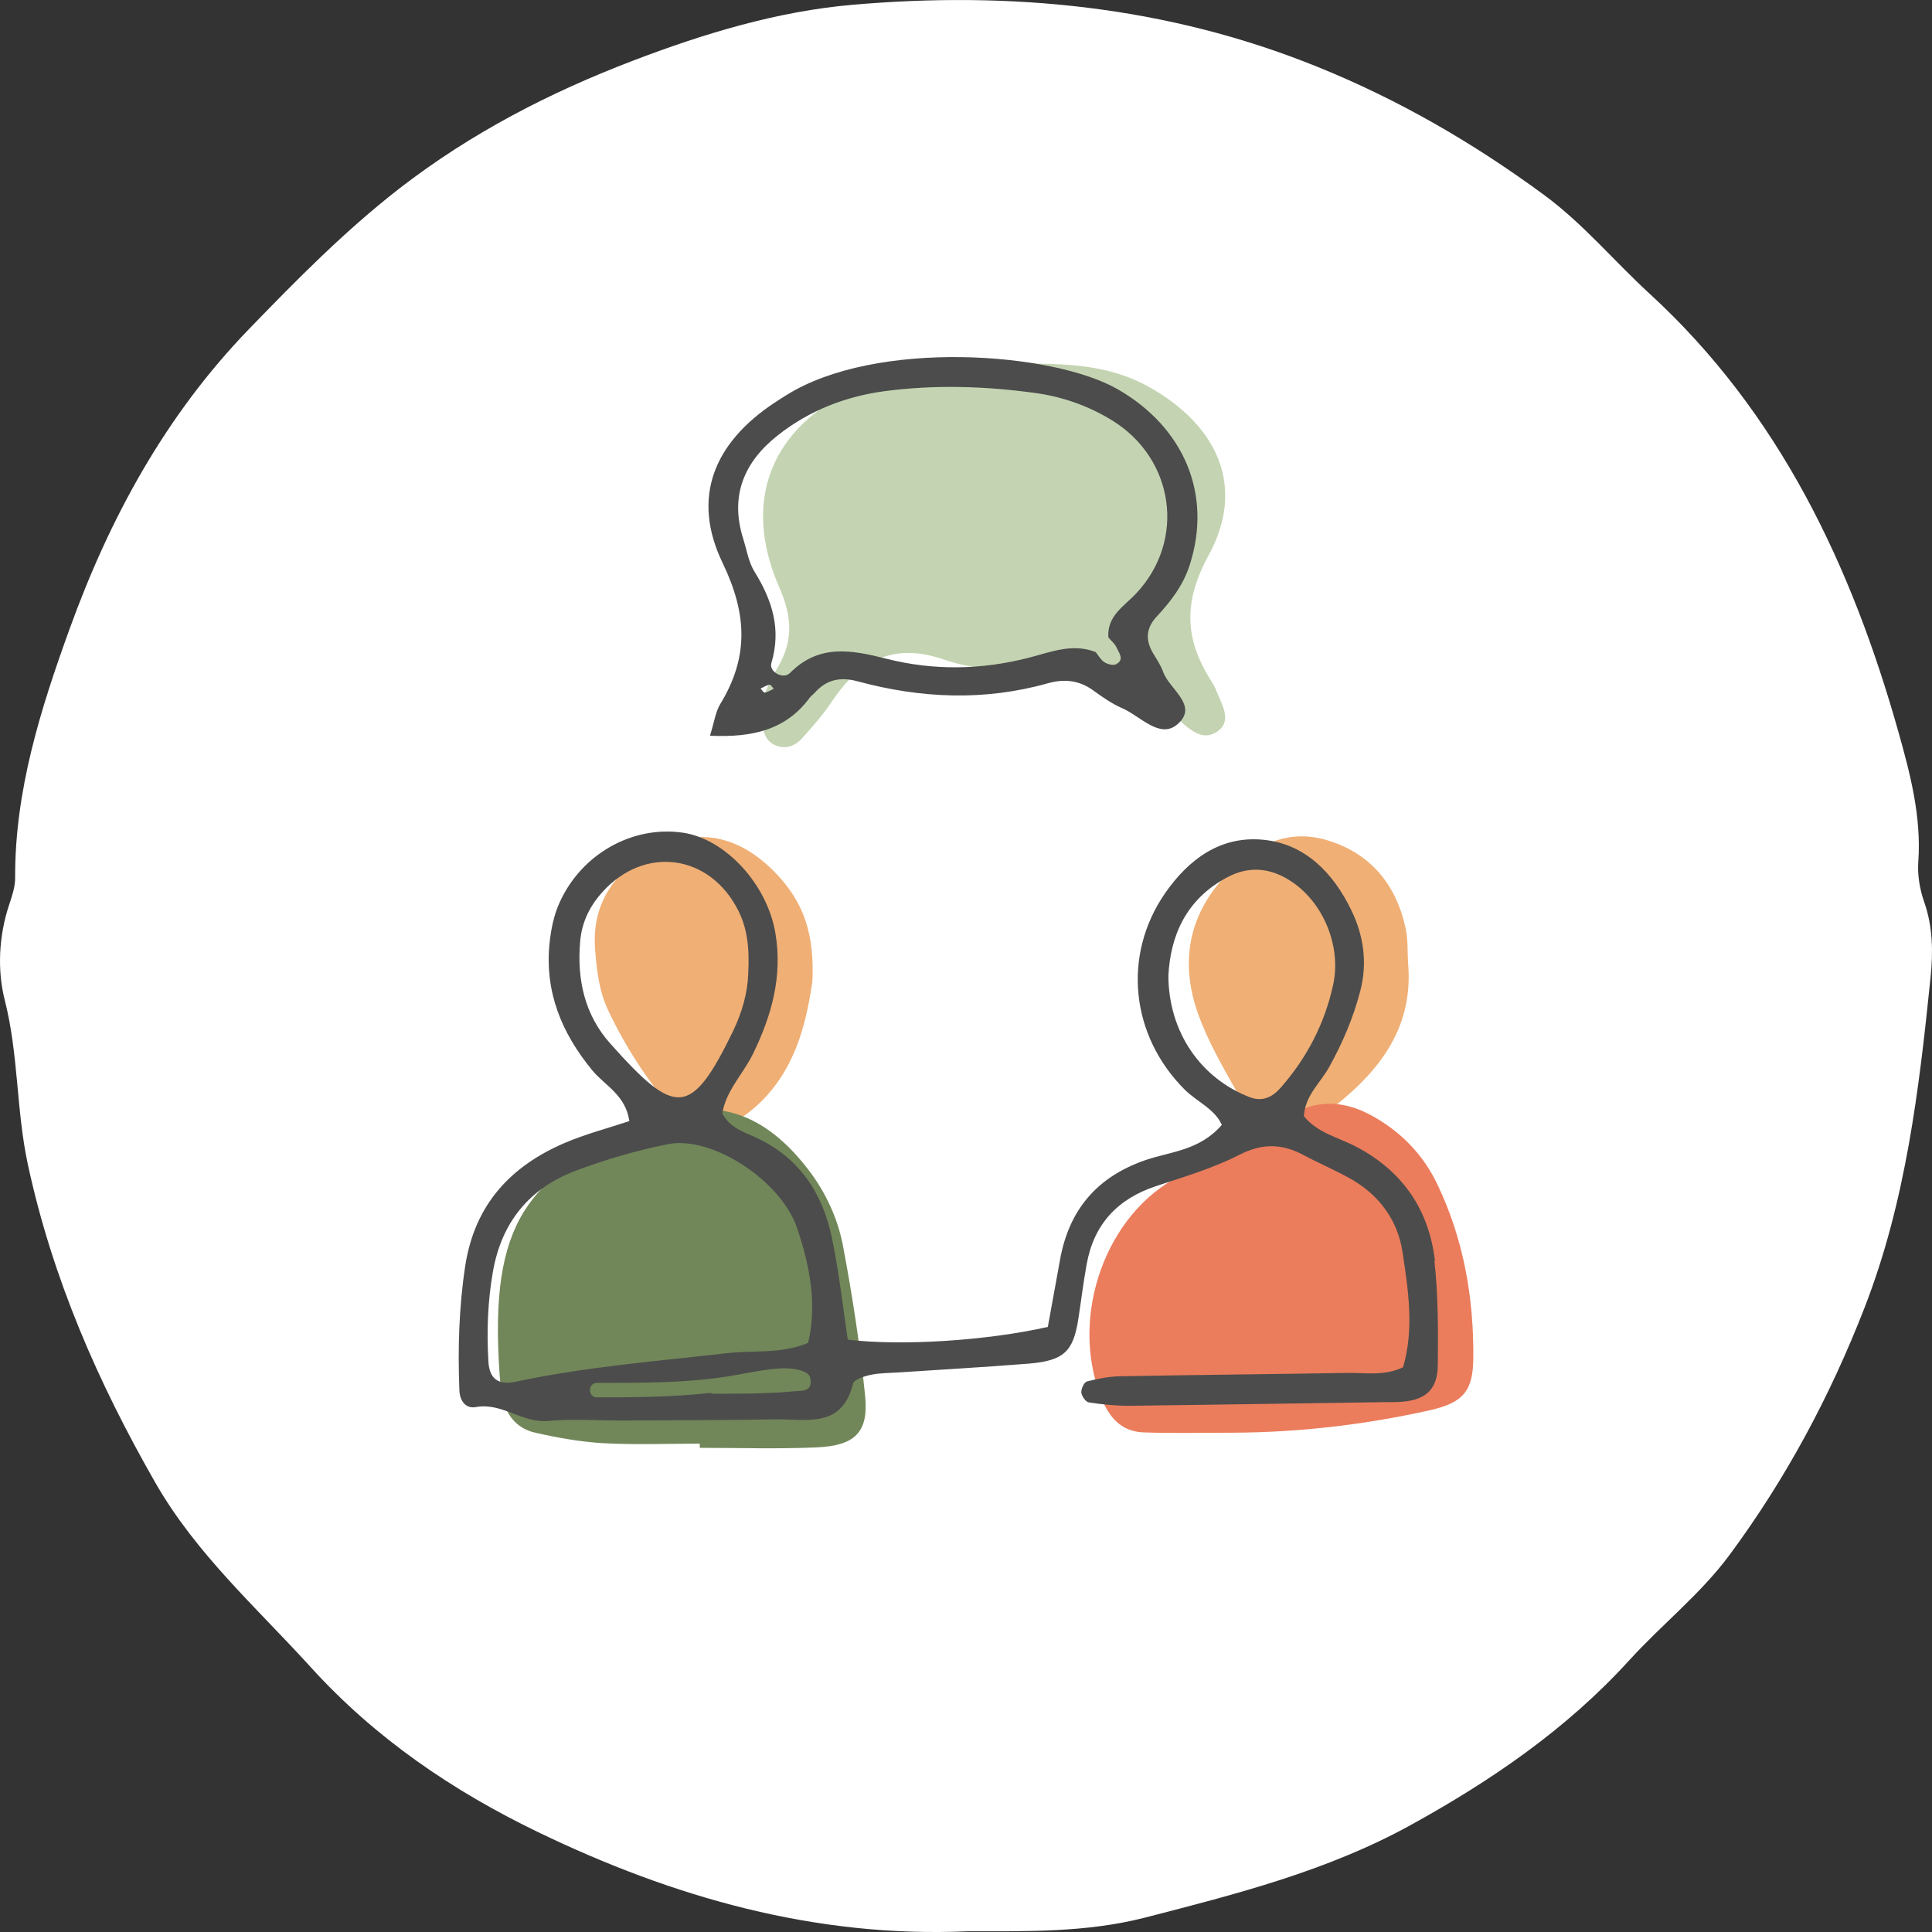 <svg width="48" height="48" viewBox="0 0 48 48" fill="none" xmlns="http://www.w3.org/2000/svg">
<rect x="0" y="0" width="48" height="48" fill="#333333" stroke="none"/>
<g clip-path="url(#clip0_336_17647)">
<path d="M24.054 47.982C20.266 48.151 16.728 47.141 13.365 45.517C11.258 44.5 9.327 43.192 7.72 41.42C6.378 39.943 4.882 38.617 3.864 36.845C2.433 34.347 1.301 31.76 0.69 28.921C0.401 27.57 0.462 26.197 0.119 24.852C-0.07 24.109 -0.034 23.257 0.23 22.47C0.301 22.254 0.38 22.024 0.376 21.801C0.369 19.642 1.008 17.618 1.726 15.634C2.725 12.867 4.114 10.319 6.181 8.181C7.37 6.952 8.559 5.744 9.916 4.688C11.697 3.308 13.654 2.298 15.735 1.504C17.492 0.832 19.316 0.282 21.169 0.12C25.111 -0.225 28.988 0.145 32.726 1.658C34.754 2.478 36.6 3.548 38.356 4.839C39.334 5.557 40.099 6.485 40.98 7.293C44.208 10.255 46.004 14.057 47.168 18.193C47.457 19.218 47.739 20.292 47.66 21.402C47.635 21.737 47.696 22.096 47.807 22.412C48.024 23.03 48.028 23.667 47.964 24.288C47.678 27.07 47.353 29.844 46.325 32.486C45.468 34.692 44.361 36.755 42.962 38.642C42.251 39.602 41.287 40.36 40.477 41.251C38.917 42.965 37.042 44.245 35.039 45.348C32.976 46.484 30.712 47.059 28.452 47.641C26.996 48.015 25.525 47.982 24.047 47.982H24.054Z" fill="white"/>
<path d="M34.983 23.919C35.136 25.629 34.161 26.732 32.937 27.656C32.283 28.148 31.326 28.195 30.755 27.174C30.391 26.527 30.009 25.873 29.763 25.18C29.306 23.89 29.534 22.689 30.512 21.69C31.191 20.997 31.987 20.58 32.972 20.875C34.047 21.198 34.686 21.971 34.922 23.063C34.983 23.34 34.965 23.634 34.983 23.919Z" fill="#F0AF75"/>
<path d="M20.177 24.432C19.995 25.639 19.631 27.116 18.107 27.965C17.564 28.266 17.335 28.241 16.911 27.785C16.168 26.987 15.575 26.085 15.108 25.097C14.883 24.619 14.829 24.123 14.786 23.605C14.668 22.186 15.59 21.37 16.557 20.975C17.535 20.576 18.485 20.849 19.317 21.74C19.931 22.398 20.252 23.163 20.181 24.432H20.177Z" fill="#F0AF75"/>
<path d="M25.089 9.029C26.282 9.039 27.464 8.996 28.574 9.629C30.263 10.588 30.952 12.105 30.027 13.798C29.37 14.998 29.449 15.929 30.123 16.967C30.184 17.061 30.223 17.172 30.27 17.28C30.405 17.596 30.595 17.959 30.216 18.193C29.87 18.408 29.574 18.132 29.313 17.909C29.056 17.683 28.82 17.431 28.563 17.208C27.814 16.558 27.089 16.08 25.96 16.443C25.179 16.694 24.254 16.666 23.433 16.381C22.198 15.957 21.348 16.41 20.669 17.427C20.448 17.758 20.184 18.06 19.916 18.355C19.759 18.527 19.534 18.617 19.299 18.531C18.974 18.412 18.949 18.11 18.927 17.823C18.884 17.337 19.127 16.928 19.349 16.536C19.72 15.875 19.666 15.285 19.359 14.588C18.424 12.45 19.149 10.624 21.262 9.647C22.037 9.287 22.851 9.018 23.726 9.032C24.183 9.039 24.636 9.032 25.093 9.032L25.089 9.029Z" fill="#C4D4B2"/>
<path d="M17.388 35.867C16.588 35.867 15.789 35.899 14.993 35.856C14.428 35.823 13.861 35.723 13.307 35.597C12.811 35.489 12.543 35.119 12.465 34.623C12.422 34.339 12.404 34.052 12.39 33.764C12.208 30.156 13.275 29.117 16.203 27.86C17.742 27.198 19.006 27.648 20.091 29.071C20.509 29.617 20.812 30.264 20.941 30.939C21.176 32.179 21.369 33.43 21.494 34.684C21.583 35.583 21.244 35.917 20.291 35.96C19.323 36.003 18.352 35.971 17.385 35.971C17.385 35.938 17.385 35.903 17.385 35.87L17.388 35.867Z" fill="#728759"/>
<path d="M30.634 35.595C29.899 35.595 29.16 35.613 28.424 35.588C27.928 35.573 27.61 35.297 27.403 34.822C26.564 32.903 27.35 30.344 29.152 29.302C30.134 28.734 31.141 28.209 32.137 27.663C32.798 27.3 33.458 27.372 34.087 27.721C34.801 28.113 35.354 28.68 35.711 29.424C36.364 30.79 36.618 32.245 36.604 33.748C36.596 34.563 36.35 34.851 35.522 35.038C33.912 35.397 32.28 35.588 30.631 35.595H30.634Z" fill="#EB7D5C"/>
<path d="M35.651 31.332C35.505 30.053 34.844 29.09 33.687 28.486C33.248 28.256 32.73 28.148 32.395 27.731C32.423 27.217 32.802 26.908 33.02 26.516C33.355 25.913 33.623 25.287 33.798 24.612C33.98 23.9 33.873 23.224 33.566 22.599C33.12 21.686 32.423 20.96 31.377 20.863C30.324 20.763 29.532 21.345 28.942 22.197C27.882 23.738 28.089 25.726 29.432 27.07C29.735 27.372 30.178 27.548 30.356 27.947C29.796 28.593 29.075 28.608 28.446 28.827C27.25 29.244 26.558 30.06 26.336 31.3C26.236 31.86 26.133 32.421 26.033 32.967C24.519 33.309 22.398 33.445 21.063 33.283C20.938 32.453 20.845 31.598 20.67 30.761C20.438 29.636 19.856 28.755 18.774 28.259C18.478 28.123 18.139 28.022 17.946 27.666C18.032 27.099 18.464 26.685 18.71 26.178C19.174 25.226 19.446 24.249 19.264 23.181C19.056 21.956 18.014 20.838 16.961 20.687C15.715 20.508 14.447 21.212 13.901 22.427C13.762 22.732 13.691 23.081 13.655 23.418C13.526 24.633 13.951 25.665 14.715 26.592C15.026 26.969 15.543 27.203 15.636 27.853C15.083 28.037 14.54 28.177 14.03 28.396C12.684 28.974 11.795 29.927 11.559 31.447C11.402 32.475 11.373 33.506 11.413 34.538C11.42 34.775 11.548 35.008 11.827 34.958C12.473 34.84 12.976 35.364 13.619 35.303C14.24 35.246 14.872 35.296 15.501 35.292C16.754 35.285 18.01 35.285 19.264 35.264C20.024 35.249 20.913 35.504 21.192 34.38C21.216 34.275 21.466 34.193 21.623 34.16C21.845 34.11 22.077 34.114 22.305 34.099C23.387 34.027 24.469 33.966 25.547 33.88C26.429 33.808 26.665 33.582 26.79 32.773C26.861 32.32 26.915 31.864 26.997 31.415C27.175 30.416 27.764 29.787 28.718 29.47C29.421 29.237 30.139 29.025 30.792 28.691C31.367 28.396 31.859 28.414 32.395 28.701C32.795 28.917 33.223 29.09 33.612 29.32C34.287 29.718 34.73 30.34 34.844 31.102C34.99 32.054 35.137 33.028 34.858 33.97C34.383 34.193 33.923 34.103 33.48 34.11C31.599 34.142 29.717 34.157 27.836 34.193C27.557 34.196 27.275 34.254 27.004 34.322C26.936 34.34 26.858 34.505 26.865 34.595C26.875 34.689 26.975 34.832 27.054 34.843C27.389 34.894 27.732 34.929 28.071 34.926C30.181 34.901 32.291 34.865 34.401 34.836C34.573 34.836 34.744 34.84 34.916 34.818C35.451 34.753 35.719 34.491 35.722 33.905C35.73 33.046 35.733 32.176 35.637 31.325L35.651 31.332ZM15.165 25.93C14.526 25.219 14.329 24.331 14.415 23.379C14.458 22.901 14.658 22.502 14.972 22.157C16.025 20.996 17.639 21.223 18.343 22.624C18.549 23.034 18.628 23.501 18.589 24.198C18.575 24.648 18.442 25.14 18.218 25.607C17.164 27.781 16.775 27.735 15.165 25.93ZM20.049 34.516C19.963 34.566 19.82 34.556 19.724 34.566C19.506 34.588 19.292 34.602 19.074 34.609C18.628 34.627 18.182 34.627 17.735 34.627C17.703 34.627 17.675 34.62 17.653 34.606C16.718 34.71 15.772 34.717 14.829 34.717C14.601 34.717 14.601 34.358 14.829 34.358C15.904 34.358 16.993 34.365 18.06 34.2C18.41 34.146 18.757 34.067 19.11 34.024C19.406 33.988 19.728 33.963 20.006 34.092C20.013 34.092 20.013 34.099 20.017 34.103C20.085 34.128 20.128 34.193 20.138 34.272C20.149 34.365 20.142 34.462 20.049 34.516ZM20.078 33.362C19.41 33.646 18.714 33.542 18.043 33.621C16.293 33.822 14.537 33.959 12.812 34.329C12.373 34.423 12.155 34.247 12.134 33.822C12.091 33.079 12.116 32.338 12.245 31.602C12.459 30.362 13.159 29.517 14.305 29.086C15.047 28.806 15.815 28.583 16.59 28.428C17.678 28.205 19.399 29.323 19.803 30.509C20.113 31.429 20.306 32.385 20.078 33.366V33.362ZM31.052 27.26C29.835 26.793 29.035 25.647 29.028 24.245C29.078 23.246 29.467 22.344 30.481 21.801C31.042 21.499 31.584 21.564 32.091 21.905C32.884 22.434 33.327 23.515 33.123 24.461C32.913 25.431 32.466 26.29 31.809 27.034C31.609 27.26 31.36 27.379 31.052 27.26Z" fill="#4C4C4C"/>
<path d="M17.639 18.279C17.75 17.923 17.779 17.682 17.893 17.495C18.603 16.331 18.568 15.264 17.954 13.988C17.168 12.36 17.739 11.002 19.242 10.006C19.339 9.945 19.432 9.88 19.528 9.823C21.752 8.421 26.154 8.741 27.772 9.672C29.407 10.613 30.125 12.27 29.56 14.031C29.4 14.538 29.089 14.94 28.739 15.318C28.461 15.616 28.457 15.914 28.657 16.245C28.746 16.392 28.843 16.536 28.9 16.698C29.057 17.129 29.785 17.528 29.257 17.991C28.818 18.376 28.332 17.79 27.882 17.596C27.625 17.485 27.386 17.316 27.158 17.151C26.804 16.895 26.433 16.863 26.026 16.978C24.451 17.42 22.877 17.352 21.31 16.928C20.878 16.809 20.531 16.884 20.238 17.215C20.199 17.258 20.149 17.291 20.117 17.334C19.535 18.124 18.714 18.329 17.639 18.279ZM27.225 16.205C27.293 16.288 27.35 16.396 27.436 16.45C27.515 16.5 27.654 16.54 27.725 16.504C27.947 16.392 27.8 16.223 27.74 16.087C27.697 15.99 27.604 15.918 27.536 15.835C27.504 15.293 27.929 15.066 28.236 14.735C29.464 13.416 29.175 11.408 27.647 10.455C27.058 10.089 26.408 9.859 25.73 9.765C24.483 9.593 23.23 9.553 21.981 9.718C21.006 9.848 20.103 10.2 19.325 10.815C18.485 11.476 18.125 12.324 18.468 13.395C18.553 13.668 18.6 13.97 18.746 14.204C19.185 14.912 19.417 15.634 19.164 16.475C19.1 16.687 19.457 16.892 19.628 16.719C20.346 15.993 21.16 16.148 22.009 16.363C23.191 16.665 24.376 16.644 25.558 16.342C26.101 16.202 26.647 15.972 27.225 16.202V16.205ZM19.225 17.111C19.189 17.075 19.146 17.003 19.117 17.01C19.043 17.025 18.971 17.071 18.896 17.107C18.932 17.143 18.975 17.215 19.003 17.208C19.078 17.194 19.15 17.147 19.225 17.111Z" fill="#4C4C4C"/>
</g>
<defs>
<clipPath id="clip0_336_17647">
<rect width="48" height="48" fill="white" transform="translate(0 0.001)"/>
</clipPath>
</defs>
</svg>
